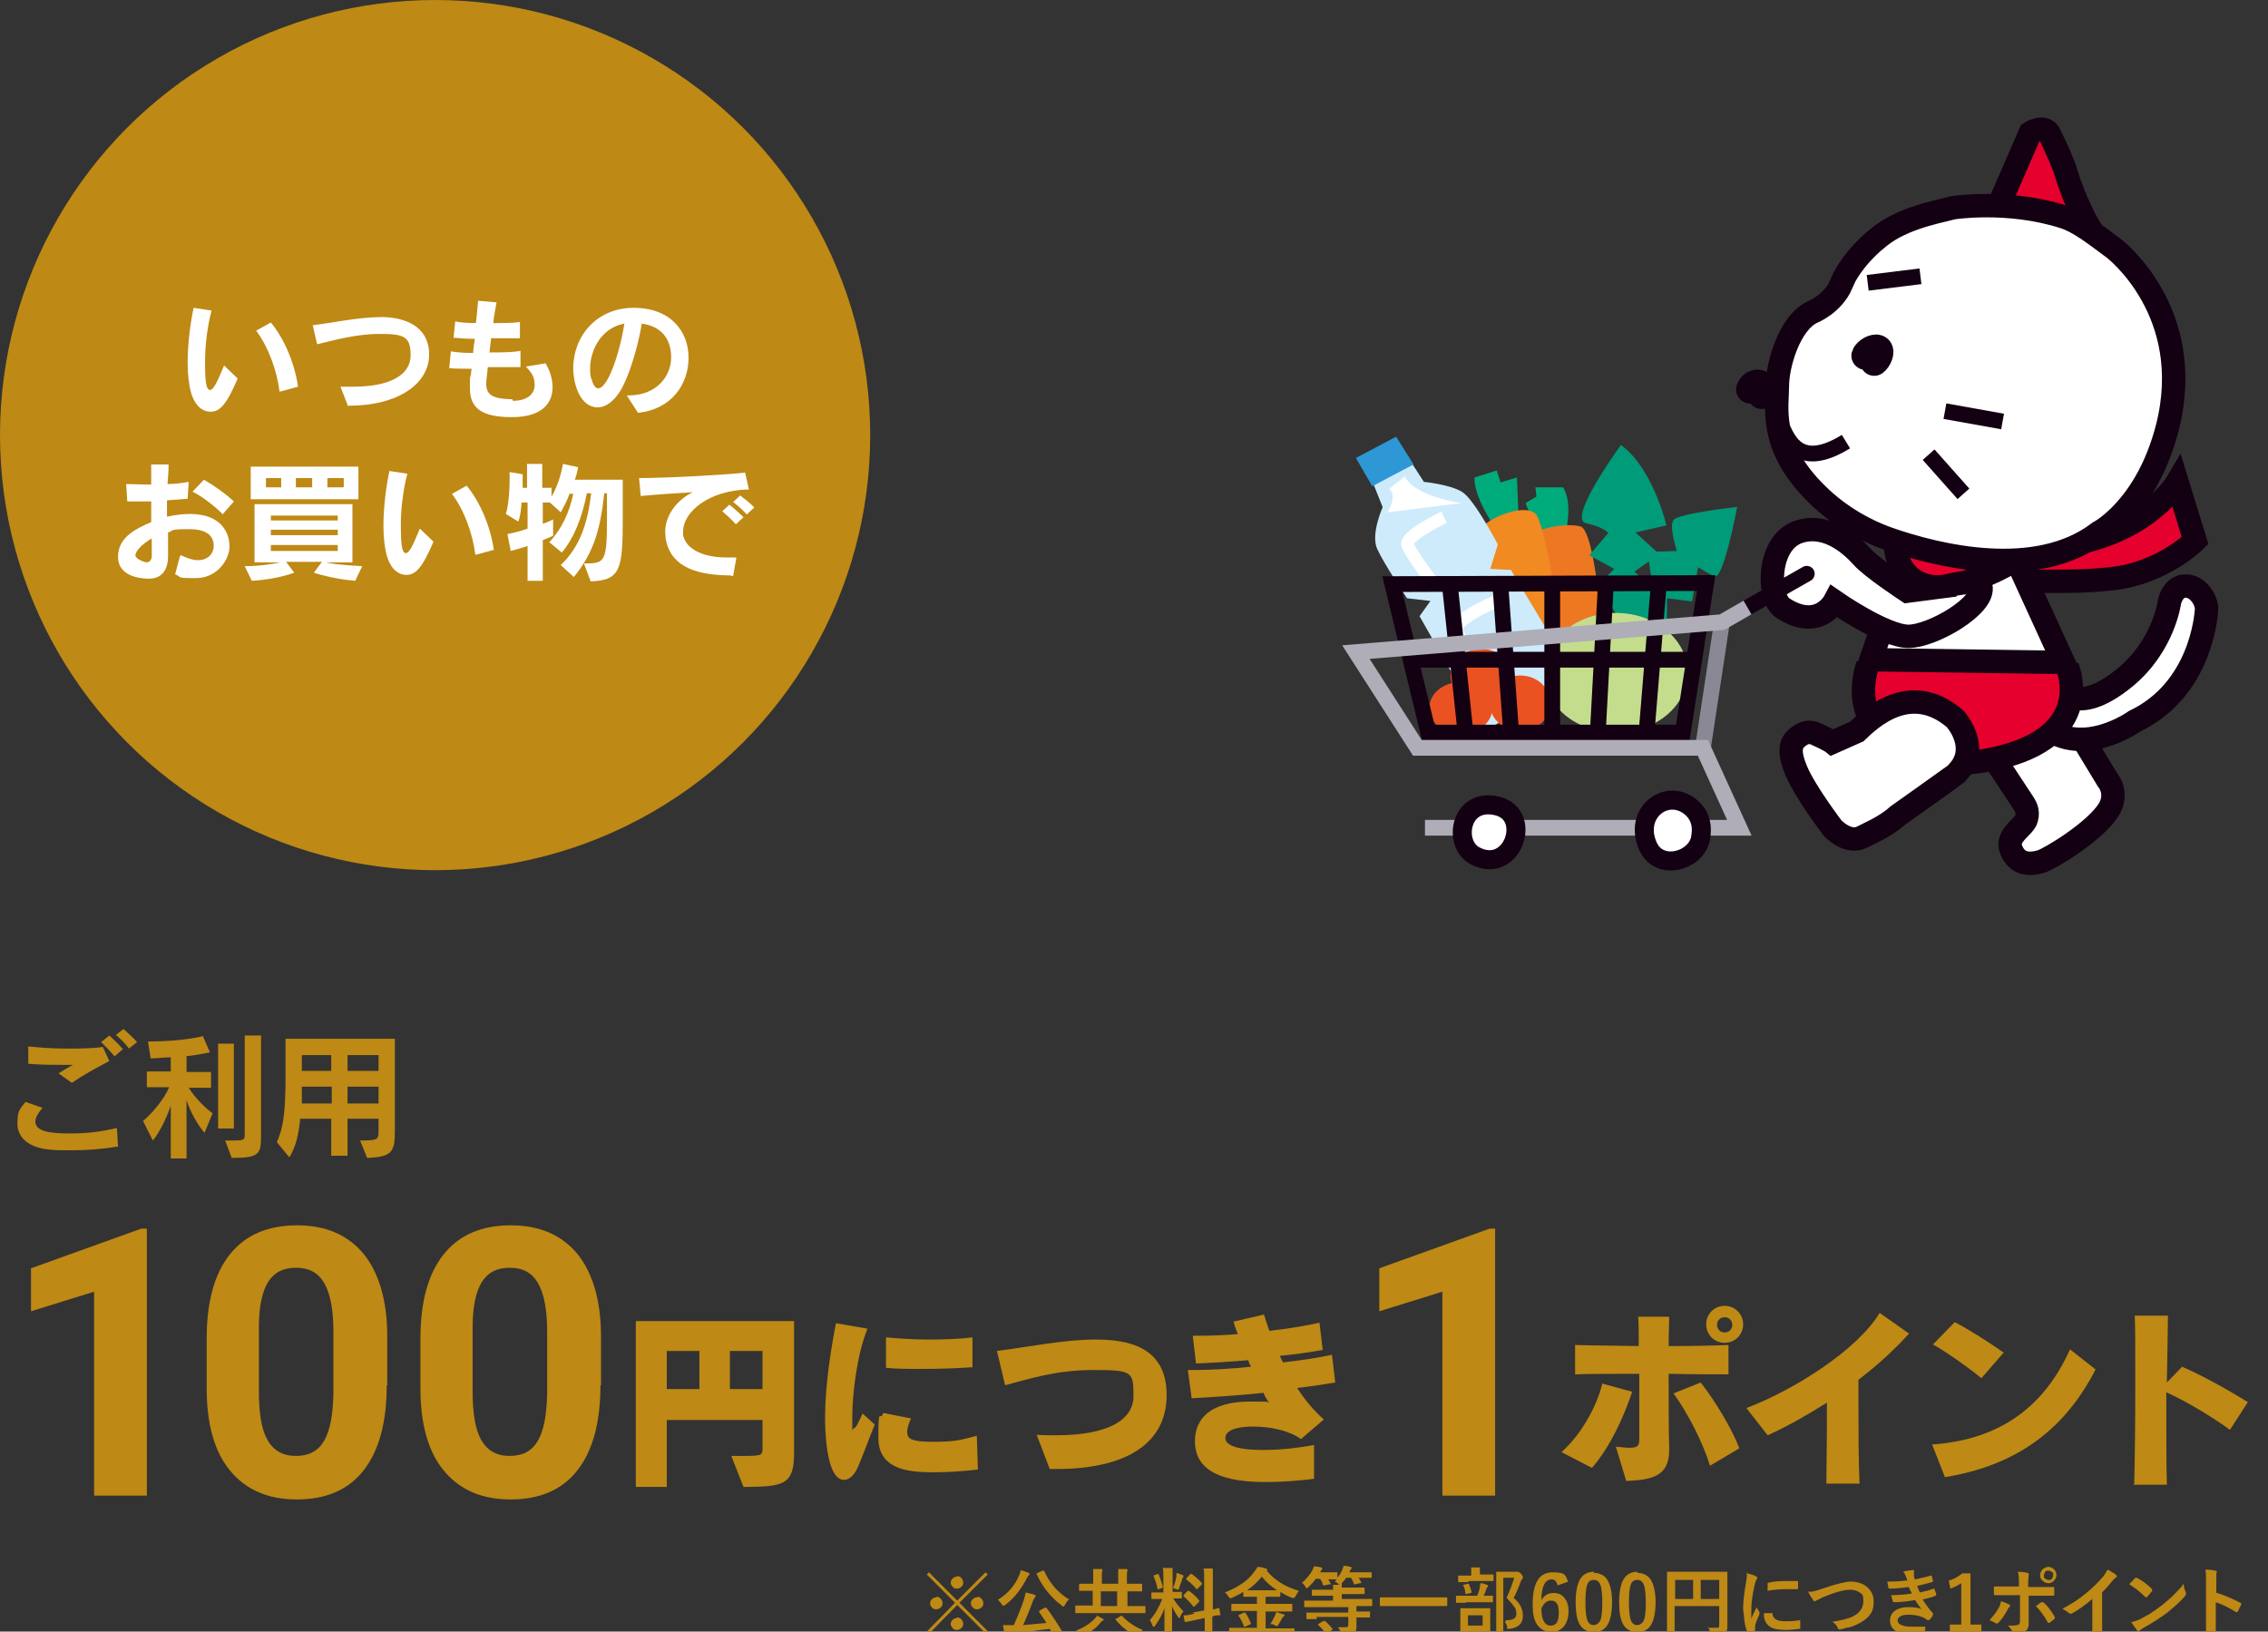 <?xml version="1.0" encoding="UTF-8"?>
<svg xmlns="http://www.w3.org/2000/svg" version="1.1" viewBox="0 0 417 300">
  <rect x="0" y="0" width="417" height="300" fill="#333333" stroke="none"/>
  <defs>
    <style>
      .cls-1, .cls-2, .cls-3, .cls-4, .cls-5, .cls-6, .cls-7, .cls-8, .cls-9, .cls-10, .cls-11 {
        fill: none;
      }

      .cls-1, .cls-2, .cls-3, .cls-4, .cls-6, .cls-7, .cls-10, .cls-11 {
        stroke: #130012;
      }

      .cls-1, .cls-4, .cls-11 {
        stroke-linecap: round;
      }

      .cls-1, .cls-11 {
        stroke-width: 5.2px;
      }

      .cls-12 {
        fill: #be8914;
      }

      .cls-13 {
        fill: #fff;
      }

      .cls-2 {
        stroke-width: .6px;
      }

      .cls-3, .cls-4, .cls-5, .cls-8 {
        stroke-width: 2.9px;
      }

      .cls-4, .cls-11 {
        stroke-linejoin: round;
      }

      .cls-5 {
        stroke: #8a8895;
      }

      .cls-6 {
        stroke-width: 3.5px;
      }

      .cls-7 {
        stroke-width: 4.3px;
      }

      .cls-8 {
        stroke: #afadb7;
      }

      .cls-14 {
        fill: #ceebfb;
      }

      .cls-15 {
        fill: #ee7821;
      }

      .cls-16 {
        fill: #009b79;
      }

      .cls-17 {
        fill: #2d98d5;
      }

      .cls-18 {
        fill: #00ab7b;
      }

      .cls-19 {
        fill: #221815;
      }

      .cls-20 {
        fill: #c3dd8d;
      }

      .cls-21 {
        fill: #ea5222;
      }

      .cls-9 {
        stroke: #fff;
        stroke-width: 2.3px;
      }

      .cls-10 {
        stroke-width: 1.2px;
      }

      .cls-22 {
        fill: #e6002d;
      }

      .cls-23 {
        fill: #f18a21;
      }
    </style>
  </defs>
  <!-- Generator: Adobe Illustrator 28.7.1, SVG Export Plug-In . SVG Version: 1.2.0 Build 142)  -->
  <g>
    <g id="_レイヤー_1" data-name="レイヤー_1">
      <circle class="cls-12" cx="80" cy="80" r="80"/>
      <g>
        <path class="cls-13" d="M43.7,69.6c-2.1,4.9-3.3,6.1-5,6.1s-3-1.4-3.6-3.6c-.4-1.5-.6-3.4-.6-5.4,0-3.5.5-7.3,1.1-10.1l3.3.5c-.8,3-1.2,6.5-1.2,9.4s.1,5.2.9,5.2,1.6-2.2,2.6-4.5l2.4,2.3ZM51.4,72c-.5-3.9-2-8.1-4.3-11.2l2.7-1.5c2.5,3,4.4,7.6,5,11.8l-3.3.9Z"/>
        <path class="cls-13" d="M64,74.7l-1.4-3.6c.8,0,1.5,0,2.3,0,7.1,0,10.6-2.3,10.6-5.8s-1.3-3.9-5.7-3.9-8.5,1.2-11.5,1.9l-.8-3.5c3.5-.4,8.4-1.5,12.6-1.5s8.8,1.6,8.8,6.9-5.6,9.4-14.8,9.4h0Z"/>
        <path class="cls-13" d="M94.3,73.7c2.7,0,4-1.3,4-2.9s-.6-2.3-1.6-3.4l3.6-.6c.8,1.3,1.3,2.9,1.3,4.4,0,2.9-1.9,5.5-7.5,5.5s-7.7-1.7-7.7-5.3,0-.6.3-3.6c-1.4,0-2.9,0-4.1-.1l.3-3.1c1.1.2,2.5.3,4.1.3,0-.8.2-1.7.3-2.6-1.4,0-2.7-.1-3.9-.2l.3-3c.9.2,2.3.3,3.8.3.2-1.5.3-3,.4-4.1l3.4.3c-.2,1.2-.5,2.5-.6,3.8,2,0,3.8,0,4.9-.2v3c-1.1,0-2.4,0-3.8,0h-1.5c-.1.9-.2,1.8-.3,2.6,2.2,0,4.3,0,5.7-.3v3c-1.7,0-3.8,0-6,0-.3,2.7-.3,2.7-.3,3.1,0,2.1,1.4,2.7,4.4,2.8h.4Z"/>
        <path class="cls-13" d="M115.3,72.7h.3c5.2,0,7.8-3.6,7.8-7s-1.8-5.7-5.4-6.2c-.7,4.4-2.4,9.8-3.9,12.3-1.3,2.1-2.8,3.1-4.2,3.1-3.2,0-4.5-4.2-4.5-7.2,0-5.9,4.3-11.1,11.1-11.1s10.1,4.3,10.1,9.2-3.2,9.5-9.3,10.1l-2-3.1ZM108.5,67.8c0,.7,0,1.4.3,2,.3,1.1.7,1.6,1.2,1.6,1.7,0,3.9-6.2,4.8-11.9-4.3.8-6.3,4.9-6.3,8.3Z"/>
        <path class="cls-13" d="M33.3,102.1c1.2.6,2.3.9,3.1.9,1.9,0,2.9-1.3,2.9-2.6s-.6-3.1-4.5-3.1-2.6.2-3.9.6c0,1.5,0,3,0,4.3h0c0,3-1.5,4.2-3.5,4.2s-5.7-.6-5.7-4,2.8-5,6.1-6.4c0-1.2,0-2.5,0-3.8-1.6,0-3.1,0-4.4,0l-.2-3.2c1.3,0,2.9.1,4.6.1,0-1.3,0-2.5,0-3.7h3.2c0,1.1-.1,2.3-.2,3.6,1.4,0,2.8-.2,3.9-.4l-.2,3.1c-1.1.1-2.4.2-3.8.3,0,.9,0,2,0,3,1.4-.3,2.9-.5,4.2-.5,6,0,7.3,3.7,7.3,6s-2.2,5.8-6.2,5.8-2.4-.2-3.8-.7l.9-3.4ZM27.9,99c-1.9,1.1-3,2.4-3,3.1s1.7,1.3,2.1,1.3.9-.4.9-1.1v-3.2ZM40.9,94.5c-1.5-1.5-3.7-3.2-5.5-4.1l2.1-2.2c1.9,1.1,4,2.6,5.5,4l-2.1,2.4Z"/>
        <path class="cls-13" d="M65.5,106.8c-4.3-.3-7.8-1.5-7.8-1.5l1.5-2h-6.6l1.5,2s-3,1.2-7.8,1.5l-1.3-2.7c2.8,0,5-.4,6.6-.7h-4.8v-10.7h18v10.7h-4.9c.9.2,2.6.5,6.7.7l-1.3,2.7ZM46.1,91.8v-6h19.8v6h-19.8ZM51.7,87.9h-2.8v1.7h2.8v-1.7ZM62.1,94.8h-12.3v.9h12.3v-.9ZM62.1,97.4h-12.3v1h12.3v-1ZM62.1,100.2h-12.3v1.1h12.3v-1.1ZM57.4,87.9h-3v1.7h3v-1.7ZM63.2,87.9h-3v1.7h3v-1.7Z"/>
        <path class="cls-13" d="M79.7,99.6c-2.1,4.9-3.3,6.1-5,6.1s-3-1.4-3.6-3.6c-.4-1.5-.6-3.4-.6-5.4,0-3.5.5-7.3,1.1-10.1l3.3.5c-.8,3-1.2,6.5-1.2,9.4s.1,5.2.9,5.2,1.6-2.2,2.6-4.5l2.4,2.3ZM87.4,102c-.5-3.9-2-8.1-4.3-11.2l2.7-1.5c2.5,3,4.4,7.6,5,11.8l-3.3.9Z"/>
        <path class="cls-13" d="M107.4,103.6c3.9,0,4.2-.2,4.2-8.7v-4.2h-.5c-.7,6.5-1.9,10.9-5.6,15.4l-2.4-2.2c3.8-3.6,5-8.3,5.6-13.2h-.8c-.9,4.5-2.3,8.1-4.6,10.9l-2.3-1.9c2.4-2.6,3.7-5.6,4.4-8.9h-.7c-.3,1-1,2.3-1.6,3.4l-2-1.8h-1.3v3.9c1-.3,1.9-.8,1.9-.8v3s-1,.5-1.9.8v7.5h-2.8v-6.4c-.9.3-1.9.6-3.1.9l-.6-3.1c1.5-.3,2.6-.6,3.7-1v-4.8h-1.1c-.1,1.2-.2,2.4-.6,3.5l-2.3-1.4c.6-1.9.7-4.9.7-6.5s0-1.2,0-1.2l2.4.4s0,1.3,0,2.5h.8v-4.4h2.8v4.4h1.7v1.6c1.6-2.6,2.1-6,2.1-6l2.8.6s-.2,1.2-.6,2.3h8.8v6.8c0,9.6-.3,11.7-5.9,11.9l-1.2-3.2Z"/>
        <path class="cls-13" d="M134.4,105.8c-7.4,0-11.2-2.2-12-6.7,0-.4-.1-.9-.1-1.3,0-3.3,2.5-6.1,5.1-7.3-3.1.2-6.6.4-9.6.7l-.3-3.3c5.2,0,16-.6,19.5-1l.7,3.1c-7.3.1-12.1,4.1-12.1,7.7s0,.5,0,.7c.5,2.6,3.8,4.1,7.9,4.1s1.3,0,1.9,0l-.6,3.4h-.4ZM135.3,96.4c-.7-.8-1.7-1.7-2.5-2.4l1.3-1.2c.9.7,1.8,1.5,2.6,2.3l-1.4,1.3ZM137.3,94.6c-.7-.8-1.6-1.6-2.5-2.3l1.3-1.2c.9.7,1.8,1.4,2.6,2.2l-1.4,1.3Z"/>
      </g>
      <g>
        <path class="cls-12" d="M21.8,210.8c-3.1.5-5.8.7-8.4.7s-2.7,0-4-.1c-4.2-.3-6.2-2.3-6.2-4.8s.5-2.7,1.5-4l3.1,1.1c-.8,1-1.3,1.8-1.3,2.5,0,2,3.2,2.2,6.4,2.2s5.6-.3,8.6-1l.2,3.5ZM10.7,197.4c1.4-.9,1.6-1,2.7-1.6-.5,0-1.1,0-1.7,0-1.8,0-4,0-6.5-.2v-3.2c1.9.2,4.4.4,6.9.4s4.8,0,6.8-.3l1.2,2.6c-2.3,1.2-4.7,2.5-6.9,4l-2.5-1.8ZM21.1,194.3c-.7-.9-1.6-1.8-2.5-2.7l1.5-1.2c.9.8,1.8,1.7,2.5,2.5l-1.5,1.3ZM23.8,192.9c-.7-.9-1.5-1.8-2.5-2.6l1.4-1.1c.9.8,1.8,1.6,2.5,2.4l-1.5,1.2Z"/>
        <path class="cls-12" d="M31.4,212.9v-9.6c-.7,2.1-2.1,5-3.3,6.4l-1.8-3.6c1.6-1.3,3.9-4,4.8-6.2h-4.1v-2.9h4.4v-2.6c-1.2,0-2.4.2-3.7.2l-.5-3.1c6.6,0,10.1-1,10.1-1l1.3,3s-1.7.4-4.3.7v2.9h4.5v2.9h-4.1c1.1,1.8,3.1,3.8,4.4,4.7l-1.5,3.6c-1.2-1.4-2.6-3.8-3.3-6v10.7h-2.9ZM40.1,207.5v-15.6h2.9v15.6h-2.9ZM41.4,209.7h1.3c2.2,0,2.3-.1,2.3-1.2v-18.1h3v18.2c0,3.6-.2,4.3-5.4,4.3l-1.2-3.2Z"/>
        <path class="cls-12" d="M66.2,209.7c3,0,3.4-.1,3.4-1.5v-2.5h-5.7v6.8h-3v-6.8h-5.7c-.3,2.9-.8,5.2-2,7.1l-2.3-2.8c1.2-2.6,1.6-5.7,1.6-11.9v-7.1h20.1v16.7c0,4.1-.4,5-5.1,5.2l-1.3-3.2ZM60.9,199.8h-5.4c0,1,0,2.2,0,3.1h5.5v-3.1ZM60.9,194h-5.4v2.9h5.4v-2.9ZM69.6,194h-5.7v2.9h5.7v-2.9ZM69.6,199.8h-5.7v3.1h5.7v-3.1Z"/>
      </g>
      <g>
        <path class="cls-12" d="M27,275h-9.7v-37.5l-11.6,3.6v-7.9l20.3-7.3h1v49.1Z"/>
        <path class="cls-12" d="M71.1,254.7c0,6.8-1.4,12-4.2,15.6s-6.9,5.4-12.3,5.4-9.4-1.8-12.3-5.3-4.3-8.6-4.3-15.2v-9c0-6.8,1.4-12,4.3-15.6,2.8-3.5,6.9-5.3,12.3-5.3s9.4,1.8,12.3,5.3c2.8,3.5,4.3,8.6,4.3,15.1v9ZM61.3,244.8c0-4.1-.6-7-1.7-8.9-1.1-1.9-2.8-2.8-5.2-2.8s-4,.9-5.1,2.6c-1.1,1.8-1.7,4.5-1.7,8.3v11.9c0,4,.5,7,1.6,8.9,1.1,1.9,2.8,2.9,5.2,2.9s4.1-.9,5.2-2.8c1.1-1.9,1.6-4.7,1.7-8.6v-11.7Z"/>
        <path class="cls-12" d="M110.4,254.7c0,6.8-1.4,12-4.2,15.6s-6.9,5.4-12.3,5.4-9.4-1.8-12.3-5.3-4.3-8.6-4.3-15.2v-9c0-6.8,1.4-12,4.3-15.6,2.8-3.5,6.9-5.3,12.3-5.3s9.4,1.8,12.3,5.3c2.8,3.5,4.3,8.6,4.3,15.1v9ZM100.6,244.8c0-4.1-.6-7-1.7-8.9-1.1-1.9-2.8-2.8-5.2-2.8s-4,.9-5.1,2.6c-1.1,1.8-1.7,4.5-1.7,8.3v11.9c0,4,.5,7,1.6,8.9,1.1,1.9,2.8,2.9,5.2,2.9s4.1-.9,5.2-2.8c1.1-1.9,1.6-4.7,1.7-8.6v-11.7Z"/>
        <path class="cls-12" d="M134.5,267.7h2.1c3.5,0,3.6-.1,3.6-1.5v-5.1h-17.6v12.3h-5.7v-30.5h29.1v24.2c0,5.8-1.7,6.3-9.3,6.3l-2.2-5.6ZM128.6,248.4h-6v7h6v-7ZM140.2,248.4h-6v7h6v-7Z"/>
        <path class="cls-12" d="M160.8,262c-1.3,3.2-2.2,5.8-3,7.6-.7,1.7-1.7,2.5-2.6,2.5-3.5,0-3.5-10.2-3.5-11.4,0-6.1,1.1-12.7,2-17.4l5.8,1c-2,4.9-2.8,12.3-2.8,16.2s0,2.1.3,2.1.7-.7,1.6-2.7l2.2,2ZM179.8,270.2c-2.5.3-5.4.5-7.8.5-3.9,0-10.5,0-10.5-6.3s.3-2.8.9-4.6l5.1,1c-.5,1.1-.7,1.9-.7,2.5,0,1.2.6,1.8,4.7,1.8s5-.3,8.1-1.1l.2,6.2ZM178.6,251.4c-2.7.2-5.9.3-9,.3s-4.6,0-6.7-.2v-5.6c2.3.2,5,.4,7.8.4s5.8-.1,8.1-.4v5.5Z"/>
        <path class="cls-12" d="M190.4,263.8c1.3.1,2.6.1,3.8.1,9.5,0,14.2-2.8,14.2-7.2s-.1-4.8-7.2-4.8-11.8,1.6-16.4,2.8l-1.5-6.3c5.6-.7,12.3-2.1,18.1-2.1s13.1,1.2,13.1,10.2-7.6,13.6-20.2,13.6-.9,0-1.3,0l-2.4-6.3Z"/>
        <path class="cls-12" d="M241.6,271.9c-3,.4-6.1.6-8.9.6-7.2,0-12.9-1.6-13-7.4h0c0-5.7,4.9-7.4,10.1-7.4s2.4.1,3.5.2c-.4-.6-.7-1.1-1-1.8-4.8.5-9.6.8-13.2,1l-.7-5.2h1.2c2.9,0,6.6-.2,10.4-.6-.2-.4-.4-.8-.5-1.2-3.9.3-5.1.4-9.6.6l-.6-5.1h1c2.3,0,4.8-.1,7.3-.3-.3-.7-.6-1.5-.8-2.3l5.6-1.3c.3.9.6,2,1,3,3.4-.4,6.6-.9,9.2-1.5l.6,5c-2.1.4-4.9.8-7.9,1.1.2.4.4.8.6,1.2,3.5-.4,6.8-.9,9-1.4l.6,5.1c-1.9.3-4.3.7-7,1,1.4,2.2,3.1,4.2,4.9,5.8l-4.2,3.6c-2.2-1.6-5.7-2.3-8.8-2.3s-5.1.7-5.1,2.1c0,1.6,3,2.2,6.8,2.2s6.6-.4,9.5-.9v5.8Z"/>
        <path class="cls-12" d="M274.9,275h-9.7v-37.5l-11.6,3.6v-7.9l20.3-7.3h1v49.1Z"/>
        <path class="cls-12" d="M287.1,267c3.6-3.2,6.5-8.4,7.5-12.6l5.5,1.5c-1.6,4.8-4.1,10.2-7.4,14l-5.6-2.9ZM306.9,266.6c0,4.9-3.2,5.5-7.9,5.7l-1.9-6.3c1.1.1,1.9.2,2.5.2,1.5,0,1.8-.4,1.8-1.5v-4.4c0-2.2,0-4.9,0-7.7-4.7,0-9.2,0-11.8.1v-5.4c2.6.1,7,.1,11.7.2,0-2.1,0-4-.1-5.4h5.7c0,1.3-.1,3.2-.1,5.4,4.6,0,8.8-.1,11-.2v5.4c-2.2,0-6.3,0-11-.1,0,5,0,10.5.1,13.7v.2ZM314.4,269.5c-1.3-4.3-4.1-9.7-6.7-13.3l5-2c2.6,3.3,5.8,8.6,7.1,12.1l-5.4,3.2ZM317.1,246.9c-1.9,0-3.4-1.5-3.4-3.4s1.5-3.4,3.4-3.4,3.4,1.5,3.4,3.4-1.5,3.4-3.4,3.4ZM317.1,242.2c-.8,0-1.4.6-1.4,1.4s.6,1.4,1.4,1.4,1.4-.6,1.4-1.4-.6-1.4-1.4-1.4Z"/>
        <path class="cls-12" d="M335.8,272.8c0-3.3.1-7.3.1-11.2v-3.7c-3.5,2.2-7.1,4.3-10.9,6l-3.9-5c8.9-3.4,20.4-10.7,24.5-17.5l5.4,3.8c-2.7,3-5.9,5.9-9.3,8.5,0,1.3,0,2.9,0,4.6,0,4.6,0,10.1.2,14.5h-6.2Z"/>
        <path class="cls-12" d="M355.2,265.6c13.1-.9,20.9-7.5,25.4-17.5l4.7,3.7c-5.5,10.7-14.1,17.6-27.7,19.8l-2.4-6.1ZM364.3,253.4c-2.3-1.9-6.4-4.8-8.9-6.2l4-4.1c2.7,1.4,6.3,3.7,9,5.6l-4,4.6Z"/>
        <path class="cls-12" d="M392.4,273.1c.1-3.8.2-11.6.2-18.5s0-10.5-.1-12.7h6.1c0,2.1-.1,6.9-.2,12.3l2.8-2.9c3.7,1.6,8.2,4.1,12.1,6.5l-3.3,5.1c-3-2.2-7.9-5.2-11.7-6.9,0,6.3,0,13.4.1,17h-6.2Z"/>
      </g>
      <g>
        <path class="cls-18" d="M287.8,98.2s1.5-5.5-.4-8.6h-5.1c0,0,.2,1.7.2,1.7l-2,1.2,2.5,6.5,4.8-.8Z"/>
        <path class="cls-15" d="M294.9,119.8s-1.4-22.1-4.3-23c-2.9-.8-10,.5-10.3,3.2-.3,2.7,6.2,20.8,8.9,24.9"/>
        <path class="cls-18" d="M274.7,96.7s-3.7-5.2-3.6-8.9l4.1-1.3.7,2.2,3-.9.3,7.1-4.6,1.7Z"/>
        <path class="cls-23" d="M279.6,119.1s-9.1-20.2-7-22.3c2.1-2.1,8.3-4.3,9.9-2.1s4.9,21.1,4.5,26.1"/>
        <path class="cls-14" d="M254.2,93.3s-2.2,4.9-1,7.6c1.2,2.7,5.5,9.1,5.5,9.1l4.3.5-2,2.8,12,21.1,16.7-9.8-11.9-19.8-3.8-.2,1.4-4.5s-4.3-8.2-6.5-9.6c-2.1-1.4-7.1-1.9-7.1-1.9l-2.2-3.4-7,4,1.6,4Z"/>
        <polygon class="cls-17" points="252.3 89.4 259.9 85.4 256.7 80.3 249.3 84.2 252.3 89.4"/>
        <path class="cls-9" d="M265.5,95.1s-7.3,3.5-6.7,5.1c.6,1.6,4.2,6.4,4.2,6.4"/>
        <path class="cls-9" d="M275.7,110.3s-8.3,3.4-7.9,5.5c.5,2,6.5,10.9,6.5,10.9"/>
        <path class="cls-13" d="M255.4,89.9s1.7.9-.3,4.3l13.6-1.7s-8.7-1.2-10.4-4.9l-2.9,2.3Z"/>
        <path class="cls-21" d="M274.4,130.2c0,2.6-2.6,4.8-5.8,4.8s-5.8-2.1-5.8-4.8,2.6-4.8,5.8-4.8,5.8,2.1,5.8,4.8"/>
        <path class="cls-21" d="M285.1,129.3c0,2.8-2.5,5.1-5.6,5.1s-5.6-2.3-5.6-5.1,2.5-5.1,5.6-5.1,5.6,2.3,5.6,5.1"/>
        <path class="cls-21" d="M277.9,124.2c0,2.7-2.5,4.9-5.6,4.9s-5.6-2.2-5.6-4.9,2.5-4.9,5.6-4.9,5.6,2.2,5.6,4.9"/>
        <path class="cls-16" d="M297.9,82s-9.8,13.4-6.3,14.2c3.5.8,4.1,1.8,4.1,1.8l-3.5,4.1,4.6,2.5-3.1,3.1,5.6,8.4,5.1-7.5-3.9-3.5,4.6-3.2-4.4-4,5.7-1.3s-2.5-10.6-8.4-14.8"/>
        <path class="cls-16" d="M319.4,93.2s-10.7,1.2-11.7,2.4c-.9,1.1.6,5.7.6,5.7l-5.4.2.9,6-3.5-.2-2.2,7.7,8.4-1.2v-3.8l4.6.6,1.1-6.3s2.7,1.6,3.1,1.7c1.7.2,4.1-12.8,4.1-12.8"/>
        <path class="cls-20" d="M310.3,123.7c0,6.1-5.9,11-13.2,11s-13.2-4.9-13.2-11,5.9-11,13.2-11,13.2,4.9,13.2,11"/>
        <path class="cls-22" d="M367,107.9s1.1-5.3,14.7-8c13.6-2.7,18.6-11.2,18.6-11.2l3.3,10.7s-6,6-15.3,7c-9.8,1.1-13.9-.3-21.4,1.4"/>
        <path class="cls-7" d="M367,107.9s1.1-5.3,14.7-8c13.6-2.7,18.6-11.2,18.6-11.2l3.3,10.7s-6,6-15.3,7c-9.8,1.1-13.9-.3-21.4,1.4Z"/>
        <polyline class="cls-13" points="351.3 100 344 121.3 379.4 121.8 370.2 101.7"/>
        <polyline class="cls-10" points="351.3 100 344 121.3 379.4 121.8 370.2 101.7"/>
        <path class="cls-1" d="M323.9,72.6c.5-.6.3-1.8-.4-2-.7-.2-1.5.3-1.7,1"/>
        <path class="cls-13" d="M364.9,136.7c.2.5,4.5,6.9,6.7,10.3.8,1.2,1.4,2,1,3.5-.3,1.5-3.7,3-2.9,5.5.9,2.6,2.9,3.2,5.6,2.4,1.6-.5,9.9-5.5,12.4-9.5,1.9-3.1-.2-5.5-.2-5.5l-8-13.2"/>
        <path class="cls-7" d="M364.9,136.7c.2.5,4.5,6.9,6.7,10.3.8,1.2,1.4,2,1,3.5-.3,1.5-3.7,3-2.9,5.5.9,2.6,2.9,3.2,5.6,2.4,1.6-.5,9.9-5.5,12.4-9.5,1.9-3.1-.2-5.5-.2-5.5l-8-13.2"/>
        <path class="cls-13" d="M379.5,127.2s2.9,4.2,11.3-2.7c7.1-5.9,8.1-13.9,8.1-13.9,0,0,.7-3.3,3.5-2.8,2.1.4,3.4,2.9,3.3,4.3-.1,1.3-1.1,14.7-13.2,20.5,0,0-9.5,6.8-16.6,1"/>
        <path class="cls-7" d="M379.5,127.2s2.9,4.2,11.3-2.7c7.1-5.9,8.1-13.9,8.1-13.9,0,0,.7-3.3,3.5-2.8,2.1.4,3.4,2.9,3.3,4.3-.1,1.3-1.1,14.7-13.2,20.5,0,0-9.5,6.8-16.6,1"/>
        <path class="cls-22" d="M380.1,122.6c2.2,6,1.2,17.8-25.6,18.1,0,0-15.5-4.6-11.1-18.5"/>
        <path class="cls-7" d="M380.1,122.6c2.2,6,1.2,17.8-25.6,18.1,0,0-15.5-4.6-11.1-18.5"/>
        <path class="cls-22" d="M367.3,38.2l6-13.8s2.7-1.7,3.6.4c.3.7,1.5,3,2.7,6.1,0,0,3.8,13.8,10.4,17.2"/>
        <path class="cls-7" d="M367.3,38.2l6-13.8s2.7-1.7,3.6.4c.3.7,1.5,3,2.7,6.1,0,0,3.8,13.8,10.4,17.2"/>
        <path class="cls-22" d="M349.2,112.2l-.2-.3-2.8,2,2.9,4,5-6.3-2.7-2.2s-1.1,1.4-2.2,2.7"/>
        <path class="cls-2" d="M349.2,112.2l-.2-.3-2.8,2,2.9,4,5-6.3-2.7-2.2s-1.1,1.4-2.2,2.7Z"/>
        <polyline class="cls-7" points="351.3 100 344 121.3 379.4 121.8 370.2 101.7"/>
        <path class="cls-22" d="M375.7,98.7s-5,6-15.9,8.8c-6.9,1.8-11.6-2.1-11.3-8.4"/>
        <path class="cls-7" d="M375.7,98.7s-5,6-15.9,8.8c-6.9,1.8-11.6-2.1-11.3-8.4"/>
        <path class="cls-13" d="M338.5,52.2c2.2-4.9,6.5-8.2,6.5-8.2,4.1-3.6,10-4.8,14.1-5.8,0,0,10.1-1.6,20.4,1.7,2.8.9,5.7,3.2,9.2,5.8,0,0,15.2,11.6,9.8,32.9-3.8,14.8-12.6,19.3-12.6,19.3-11.5,8.8-29.7,4.3-38.6,1.2-5.1-1.8-10-4.8-14-9-8.1-8.4-6.5-15.4-6.5-19.2,0-3.8,2.2-11.5,6.4-13.5,0,0,3.7-1.4,5.4-5.2"/>
        <path class="cls-7" d="M338.5,52.2c2.2-4.9,6.5-8.2,6.5-8.2,4.1-3.6,10-4.8,14.1-5.8,0,0,10.1-1.6,20.4,1.7,2.8.9,5.7,3.2,9.2,5.8,0,0,15.2,11.6,9.8,32.9-3.8,14.8-12.6,19.3-12.6,19.3-11.5,8.8-29.7,4.3-38.6,1.2-5.1-1.8-10-4.8-14-9-8.1-8.4-6.5-15.4-6.5-19.2,0-3.8,2.2-11.5,6.4-13.5,0,0,3.7-1.4,5.4-5.2Z"/>
        <path class="cls-3" d="M327.7,78.7c1.1,2.1,3.1,7.8,11.7,2.5"/>
        <path class="cls-19" d="M344.6,66.5c.6-.4,1.3-1.9.7-2.3-.6-.4-2.1.5-2.3,1.2"/>
        <path class="cls-11" d="M344.6,66.5c.6-.4,1.3-1.9.7-2.3-.6-.4-2.1.5-2.3,1.2"/>
        <line class="cls-3" x1="343.4" y1="52" x2="353.1" y2="50.8"/>
        <line class="cls-3" x1="357.6" y1="75.6" x2="368.2" y2="77.5"/>
        <line class="cls-3" x1="354.6" y1="83.6" x2="361" y2="90.8"/>
        <path class="cls-13" d="M359.7,142.2c4.7-4.6-.2-10-.2-10-8.3-7.2-15.7,0-18.1,2.3l-4.5,2s-.5-.4-2.7-1.4c-1-.5-2.1-.8-3.6.4-1.6,1.2-1.7,3-.3,6.3,1.6,3.8,6.6,10.4,6.6,10.4,0,0,2.8,3.1,5.5,1.7,1.3-.7,4.3-1.9,6.6-4,0,0,10.6-7.5,10.9-7.8"/>
        <path class="cls-7" d="M359.7,142.2c4.7-4.6-.2-10-.2-10-8.3-7.2-15.7,0-18.1,2.3l-4.5,2s-.5-.4-2.7-1.4c-1-.5-2.1-.8-3.6.4-1.6,1.2-1.7,3-.3,6.3,1.6,3.8,6.6,10.4,6.6,10.4,0,0,2.8,3.1,5.5,1.7,1.3-.7,4.3-1.9,6.6-4,0,0,10.6-7.5,10.9-7.8Z"/>
        <path class="cls-13" d="M357.6,107.8s6.2-1.6,6.6,0c.9,3.5-8.9,9.2-13.3,9.2s-13.6-6.4-13.6-6.4c0,0-2.9,5.5-9.5,1.2-3-2-2.9-12.4,3.2-14.1,5.1-1.5,9.5,2.6,11.3,4.6,1.7,2,8.4,6.4,8.4,6.4l6.9-.9Z"/>
        <path class="cls-7" d="M357.6,107.8s6.2-1.6,6.6,0c.9,3.5-8.9,9.2-13.3,9.2s-13.6-6.4-13.6-6.4c0,0-2.9,5.5-9.5,1.2-3-2-2.9-12.4,3.2-14.1,5.1-1.5,9.5,2.6,11.3,4.6,1.7,2,8.4,6.4,8.4,6.4l6.9-.9Z"/>
        <line class="cls-5" x1="313.1" y1="137.5" x2="316.6" y2="114.4"/>
        <polygon class="cls-3" points="256 107.4 262.6 134.7 309.4 134.7 313.7 107.2 256 107.4"/>
        <line class="cls-3" x1="266.6" y1="107.8" x2="269.5" y2="135.2"/>
        <line class="cls-3" x1="275.9" y1="108.1" x2="277.9" y2="135.5"/>
        <line class="cls-3" x1="285.4" y1="107.5" x2="285.4" y2="134.6"/>
        <line class="cls-3" x1="295.2" y1="108.4" x2="293.8" y2="134.3"/>
        <line class="cls-3" x1="305" y1="107.2" x2="302.7" y2="135.2"/>
        <line class="cls-3" x1="259.1" y1="121.3" x2="310.5" y2="121.3"/>
        <line class="cls-4" x1="332.2" y1="105.5" x2="321.3" y2="111.7"/>
        <polyline class="cls-8" points="321.3 111.7 316.6 114.4 249.3 119.9 260.6 137.5 313.1 137.5 319.8 152.2 262 152.2"/>
        <path class="cls-13" d="M275.3,148.2c-6.9-1.7-8.3,7.1-4,9.2,6.8,3.5,10.6-7.6,4-9.2"/>
        <path class="cls-6" d="M275.3,148.2c-6.9-1.7-8.3,7.1-4,9.2,6.8,3.5,10.6-7.6,4-9.2Z"/>
        <path class="cls-13" d="M312.7,153.9c.3-1.8.1-3.7-1.6-5.3-4.4-4-10.9.7-8.1,7,2.1,4.7,9,2.7,9.7-1.6"/>
        <path class="cls-6" d="M312.7,153.9c.3-1.8.1-3.7-1.6-5.3-4.4-4-10.9.7-8.1,7,2.1,4.7,9,2.7,9.7-1.6Z"/>
      </g>
      <g>
        <path class="cls-12" d="M176.4,294.7l5.3,5.3-.4.4-5.3-5.3-5.2,5.3-.4-.4,5.2-5.3-5.2-5.2.4-.4,5.2,5.2,5.2-5.2.4.4-5.2,5.2ZM172.2,293.6c.3,0,.6.1.8.4.2.2.3.5.3.8s-.1.6-.4.8c-.2.2-.5.3-.8.3s-.6-.1-.8-.4c-.2-.2-.3-.5-.3-.7s.1-.6.4-.8c.2-.2.5-.3.7-.3ZM176,289.8c.3,0,.6.1.8.4.2.2.3.5.3.8s-.1.6-.4.8c-.2.2-.5.3-.8.3s-.6-.1-.8-.4c-.2-.2-.3-.5-.3-.7s.1-.6.4-.8c.2-.2.5-.3.7-.3ZM176,297.4c.3,0,.6.1.8.4.2.2.3.5.3.8s-.1.6-.4.8c-.2.2-.5.3-.8.3s-.6-.1-.8-.4c-.2-.2-.3-.5-.3-.7s.1-.6.4-.8c.2-.2.5-.3.7-.3ZM179.7,293.6c.3,0,.6.1.8.4.2.2.3.5.3.8s-.1.6-.4.8c-.2.2-.5.3-.8.3s-.6-.1-.8-.4c-.2-.2-.3-.5-.3-.7s.1-.6.4-.8c.2-.2.5-.3.7-.3Z"/>
        <path class="cls-12" d="M183.4,294.2c1.8-1.1,3.2-2.6,4-4.6.1-.2.2-.5.3-.9.6.2,1,.3,1.4.5.1,0,.2.1.2.2s0,.1-.1.2-.2.2-.3.4c-1.1,2.1-2.4,3.9-4.1,5.1-.2.1-.3.2-.3.2s-.1-.1-.3-.3c-.3-.4-.5-.7-.8-.9ZM192.3,295.5c1,1.3,2,2.8,3,4.5,0,0,0,0,0,.1,0,0,0,0-.2.2l-1.1.6c0,0-.1,0-.2,0s0,0-.1-.1c-.1-.3-.4-.7-.7-1.3-2.2.3-4.7.6-7.4.8-.2,0-.4,0-.5.2,0,0-.2,0-.2,0s-.2,0-.2-.2c-.1-.4-.2-.9-.3-1.5.2,0,.3,0,.4,0,.3,0,.7,0,1.2,0h.4c.8-1.8,1.4-3.3,1.8-4.5.2-.6.3-1.1.4-1.5.8.2,1.3.3,1.5.4.2,0,.3.1.3.2s0,.2-.1.3c-.1.1-.2.3-.4.7-.6,1.7-1.2,3.1-1.8,4.4,1.5-.1,2.9-.3,4.3-.4-.5-.8-1-1.5-1.4-2.1,0,0,0,0,0,0,0,0,0,0,.2-.2l.9-.5c0,0,.1,0,.2,0s0,0,.1,0ZM196.6,294c-.2.2-.5.5-.8,1.1-.1.2-.2.3-.3.3s-.1,0-.3-.2c-2-1.5-3.6-3.5-4.6-5.8,0,0,0,0,0-.1,0,0,0,0,.2-.1l.9-.4c0,0,.1,0,.2,0s0,0,.1.1c.5,1.1,1.2,2.2,2.1,3.2.8.8,1.6,1.5,2.5,2Z"/>
        <path class="cls-12" d="M199.6,296.6h-1.8c0,0-.1,0-.1-.1v-1.1c0,0,0-.2.1-.2h1.8s1.3,0,1.3,0v-2.7h-2.4c0,0-.1,0-.1,0,0,0,0,0,0-.1v-1.1c0,0,0-.1.2-.1h1.9s.5,0,.5,0v-.7c0-.8,0-1.5,0-2,.7,0,1.2,0,1.5,0,.1,0,.2,0,.2.2s0,.2-.1.4c0,.1,0,.6,0,1.4v.7h3v-.7c0-.8,0-1.5,0-2,.7,0,1.2,0,1.5,0,.1,0,.2,0,.2.2s0,.2-.1.4c0,.1,0,.6,0,1.4v.7h2.6c.1,0,.2,0,.2.1v1.1c0,0,0,.1,0,.2,0,0,0,0-.1,0h-1.9s-.7,0-.7,0v2.7h3.2c0,0,.1,0,.1,0,0,0,0,0,0,.1v1.1c0,0,0,.1,0,.1s0,0-.1,0h-1.7s-8.7,0-8.7,0ZM201.5,297c.5.2.9.4,1.2.6.1,0,.2.1.2.2s0,.2-.2.2c-.1,0-.2.2-.4.4-.7.9-1.8,1.7-3.1,2.4-.2,0-.3.1-.3.1,0,0-.2-.1-.3-.3-.2-.3-.5-.6-.7-.8,1.3-.5,2.4-1.2,3.2-2,.3-.3.5-.5.6-.8ZM202.4,295.3h3v-2.7h-3v2.7ZM210.1,299.7c-.3.3-.5.5-.7.9-.1.2-.2.3-.3.3s-.1,0-.3-.1c-1.5-.8-2.7-1.8-3.7-3,0,0,0,0,0-.1s0,0,.2-.1l.8-.5c0,0,.1,0,.1,0s0,0,.1,0c1,1.1,2.3,2,3.8,2.6Z"/>
        <path class="cls-12" d="M214,288.3c.5,0,1,0,1.4,0,.2,0,.2,0,.2.1s0,.2,0,.3c0,.1,0,.6,0,1.4v2.6h1.6c0,0,.1,0,.1,0s0,0,0,.1v1c0,0,0,.1-.2.1h-1.4c.5.8,1.2,1.7,1.9,2.4-.2.2-.4.5-.6.9,0,.2-.1.3-.2.3s-.1,0-.2-.2c-.5-.7-.9-1.4-1.1-2v5.5c0,0,0,.1,0,.1,0,0,0,0-.1,0h-1.2c0,0-.1,0-.1,0s0,0,0-.1,0-.3,0-.8c0-1.6,0-3,0-4.3-.4,1.2-1,2.2-1.7,3.2-.1.2-.2.2-.3.2s-.1,0-.2-.2c-.2-.5-.3-.8-.5-1,1-1.1,1.7-2.4,2.3-3.9h-1.8c-.1,0-.2,0-.2-.1v-1c0,0,0-.1,0-.1,0,0,0,0,.1,0h1.5s.6,0,.6,0v-2.6c0-.8,0-1.4-.1-2ZM213,289.4c.3.8.6,1.5.8,2.4,0,0,0,0,0,0,0,0,0,.1-.2.2l-.6.2c0,0-.1,0-.2,0,0,0,0,0,0-.1-.1-.8-.4-1.6-.7-2.3,0,0,0,0,0-.1,0,0,0,0,.2-.1l.6-.2c0,0,.1,0,.1,0s0,0,.1.1ZM215.7,291.9c.3-.7.5-1.4.6-2.1,0-.2,0-.4,0-.6.6.2.9.3,1.1.4.1,0,.2.1.2.2s0,.1,0,.1c0,0-.1.2-.2.3-.1.5-.4,1.1-.6,1.8,0,.2-.2.3-.2.3s-.1,0-.3-.1c-.2,0-.4-.2-.6-.2ZM219.3,296.5l2.1-.4v-5.6c0-.9,0-1.6-.1-2.1.5,0,1,0,1.5,0,.1,0,.2,0,.2.2s0,.1,0,.3c0,.1,0,.6,0,1.6v5.4c.3,0,.7-.1.9-.2,0,0,.1,0,.2,0,0,0,0,0,.1,0,0,0,0,0,0,0,0,0,0,0,0,.2l.2,1.1s0,0,0,0c0,0,0,0-.1,0,0,0-.2,0-.4,0-.3,0-.7.1-1,.2v3.7c0,0,0,.1,0,.1,0,0,0,0-.1,0h-1.2c0,0-.1,0-.1,0,0,0,0,0,0-.1v-2.4s0-1,0-1l-1.9.4c-.5.1-1,.2-1.4.3,0,0-.2,0-.3,0,0,0,0,0-.1,0,0,0,0,0,0,0,0,0,0,0,0-.1l-.2-1.1s0,0,0,0c0,0,0,0,.1,0,0,0,.1,0,.3,0,.5,0,1-.2,1.6-.3ZM218.6,292.5c.7.5,1.4,1.1,1.9,1.8,0,0,0,.1,0,.1s0,0-.1.2l-.7.7c0,0-.1.1-.2.1s0,0-.1,0c-.6-.8-1.2-1.4-1.8-1.9,0,0,0-.1,0-.1,0,0,0,0,.1-.2l.6-.6c0,0,.1-.1.1-.1s0,0,.1,0ZM219,289.3c.8.6,1.5,1.2,2,1.8,0,0,0,0,0,.1s0,0-.1.2l-.7.7c0,0-.1.1-.2.1s0,0,0,0c-.6-.7-1.2-1.3-1.9-1.8,0,0,0,0,0-.1s0,0,.1-.2l.6-.6c0,0,.1-.1.2-.1s0,0,.1,0Z"/>
        <path class="cls-12" d="M227.9,300.6h-1.8c0,0-.1,0-.1,0,0,0,0,0,0-.1v-1.1c0,0,0-.1,0-.1,0,0,0,0,.1,0h1.8s3.2,0,3.2,0v-3.1h-4.6c0,0-.1,0-.1,0,0,0,0,0,0-.1v-1.1c0,0,0-.1,0-.1,0,0,0,0,.1,0h1.9s2.7,0,2.7,0v-1.3h-2.3c0,0-.2,0-.2-.1v-.8c-.6.4-1.3.7-2.1,1.1-.2,0-.3.1-.3.1s-.2-.1-.3-.3c-.2-.3-.4-.6-.7-.8,2.5-1,4.3-2.2,5.4-3.8.3-.4.5-.7.6-.9.7,0,1.2.2,1.5.3.2,0,.3.1.3.2s0,.1-.1.2c0,0,0,0,0,0,1.5,1.8,3.5,3,5.9,3.7-.2.3-.4.6-.6,1-.1.2-.2.3-.3.3s-.2,0-.3,0c-.8-.3-1.6-.7-2.2-1.1v.8c0,0,0,.1-.2.1h-1.7s-.8,0-.8,0v1.3h4.8c0,0,.1,0,.1,0s0,0,0,.1v1.1c0,.1,0,.2,0,.2h-.1s-1.9,0-1.9,0h-2.9v3.1h5.2c0,0,.1,0,.1,0s0,0,0,.1v1.1c0,0,0,.1-.2.1h-1.8s-8.1,0-8.1,0ZM229,296.6c.4.5.7,1.2,1,1.9,0,0,0,0,0,.1,0,0,0,0-.2.1l-.9.4c0,0-.2,0-.2,0s0,0,0-.1c-.3-.8-.6-1.4-1-1.9,0,0,0,0,0-.1s0,0,.2-.1l.8-.4c0,0,.1,0,.2,0,0,0,0,0,.2.1ZM229.2,292.4c.2,0,.6,0,1.4,0h2.8c.7,0,1.2,0,1.4,0-1.1-.7-2-1.5-2.8-2.5-.8,1-1.7,1.8-2.7,2.5ZM233.5,298.7c.3-.4.6-1,.9-1.6.1-.3.2-.6.3-.7.4.1.8.3,1.2.4.2,0,.3.2.3.2s0,.1-.2.2c0,0-.2.2-.3.4-.3.5-.5.9-.7,1.2,0,.1-.2.2-.2.2s-.2,0-.3-.1c-.3-.2-.6-.3-.8-.3Z"/>
        <path class="cls-12" d="M242.1,297.7h-1.8c0,0-.1,0-.1,0,0,0,0,0,0-.1v-.9c0,0,0-.1,0-.2,0,0,0,0,.1,0h1.8s5.8,0,5.8,0v-1h-7.9c0,0-.1,0-.2,0,0,0,0,0,0-.1v-1c0,0,0-.1,0-.1,0,0,0,0,.1,0h1.8s3.4,0,3.4,0v-.9h-3.8c0,0-.1,0-.1,0s0,0,0-.1v-.9c0,0,0-.1,0-.1,0,0,0,0,.1,0h1.9s1.9,0,1.9,0c0-.3,0-.6,0-.9.4,0,.8,0,1.1,0h0c-.2-.3-.5-.5-.8-.6.1-.1.3-.3.4-.4h-1.6c.1.1.3.4.5.9,0,0,0,0,0,0,0,0,0,0-.2,0l-1,.2c0,0-.1,0-.2,0,0,0-.1,0-.1-.1,0-.3-.2-.7-.5-1.1h-.8c-.3.5-.8,1-1.3,1.5-.1.1-.2.2-.3.2s-.2,0-.3-.3c-.2-.3-.4-.5-.6-.7.8-.7,1.5-1.5,1.9-2.3.1-.2.2-.5.3-.7.5,0,.9.1,1.3.2.1,0,.2,0,.2.2s0,.2-.1.2c0,0-.1.2-.2.3,0,0,0,.1,0,.2h3c0,0,.1,0,.1,0,0,0,0,0,0,.1v.9c.4-.5.7-1,.9-1.5.1-.2.2-.5.2-.7.5,0,1,.1,1.3.2s.2,0,.2.2,0,.1-.1.2c0,0-.1.2-.2.3,0,0,0,.1-.1.3h4c0,0,.1,0,.1,0,0,0,0,0,0,.1v.8c0,0,0,.1,0,.1,0,0,0,0-.1,0h-1.9s-.4,0-.4,0c.2.3.4.6.5.9,0,0,0,0,0,0,0,0,0,0-.2.1l-1,.2c0,0-.1,0-.1,0,0,0-.1,0-.1-.1-.1-.4-.3-.8-.5-1.1h-.9c-.2.4-.5.6-.7.9,0,0-.1.2-.2.2,0,0,.1,0,.1.1s0,.1,0,.2c0,.1,0,.3,0,.4h4.1c0,0,.1,0,.1.1v.9c0,0,0,.2-.1.2h-1.9s-2.2,0-2.2,0v.9h5.5c0,0,.1,0,.1.1v1c0,.1,0,.2-.1.2h-1.8s-1,0-1,0v1h2.4c0,0,.1,0,.1,0,0,0,0,0,0,.1v.9c0,0,0,.1,0,.1,0,0,0,0-.1,0h-1.8s-.6,0-.6,0v1.7c0,.6-.1,1-.5,1.2-.3.2-1,.3-1.9.3s-.4,0-.4,0c0,0,0-.2-.1-.4,0-.3-.2-.6-.5-1,.4,0,.7,0,1,0s.2,0,.3,0c.2,0,.4,0,.5-.1,0,0,.1-.2.1-.4v-1.4h-5.8ZM243.4,297.9c.6.4,1.1,1,1.6,1.6,0,0,0,0,0,.1s0,0-.1.1l-.9.6c-.1,0-.2.1-.2.1s0,0,0,0c-.5-.7-1-1.2-1.5-1.7,0,0,0,0,0,0,0,0,0,0,.1-.1l.8-.5c0,0,.1,0,.2,0s0,0,.1,0Z"/>
        <path class="cls-12" d="M255.7,295.3h-1.8c-.1,0-.2,0-.2-.1v-1.4c0,0,0-.1.2-.1h1.8s8.4,0,8.4,0h1.8c.1,0,.2,0,.2.1v1.4c0,0,0,.1-.2.1h-1.8s-8.4,0-8.4,0Z"/>
        <path class="cls-12" d="M269.6,294.7h-1.8c0,0-.1,0-.1-.1v-1c0-.1,0-.2.1-.2h1.8s2,0,2,0c.2-.5.4-1,.5-1.6,0-.2,0-.4.1-.7.5,0,.9.2,1.2.3.1,0,.2.1.2.2s0,.1-.1.2-.1.2-.2.3c-.1.4-.3.9-.5,1.3h1.6c0,0,.1,0,.1,0s0,0,0,.1v1c0,0,0,.1,0,.1,0,0,0,0-.1,0h-1.8s-3.1,0-3.1,0ZM269.9,290.9h-1.7c0,0-.1,0-.1,0s0,0,0-.1v-1c0,0,0-.1,0-.1,0,0,0,0,.1,0h1.7s.6,0,.6,0v-.3c0-.5,0-.9,0-1.2.3,0,.8,0,1.4,0,.2,0,.2,0,.2.1s0,.1,0,.3c0,0,0,.3,0,.7v.2h2.4c0,0,.1,0,.1,0s0,0,0,.1v1c0,0,0,.1,0,.1,0,0,0,0-.1,0h-1.7s-2.7,0-2.7,0ZM269.8,300.9h-1.1c-.1,0-.2,0-.2-.1v-2.4s0-1,0-1v-1.6c0,0,0-.1,0-.1,0,0,0,0,.1,0h1.6s2,0,2,0h1.6c0,0,.1,0,.2,0,0,0,0,0,0,.1v1.4s0,1.2,0,1.2v2.4c0,0,0,.1,0,.2,0,0,0,0-.1,0h-1.1c0,0-.1,0-.1,0,0,0,0,0,0-.1v-.6h-2.7v.7c0,0,0,.1-.2.1ZM268.9,291.6s0,0,0-.1c0,0,0,0,.2-.1l.8-.2c0,0,.1,0,.1,0,0,0,.1,0,.1.1.2.5.4,1.1.5,1.5,0,0,0,0,0,0,0,0,0,0-.2.1l-.8.2c0,0-.1,0-.1,0,0,0,0,0-.1-.2,0-.6-.2-1.1-.4-1.5ZM269.9,297v1.9h2.7v-1.9h-2.7ZM276.9,297.9h.1c1.2,0,1.8-.4,1.8-1.1s-.1-1-.4-1.4c-.3-.4-.7-.9-1.4-1.6.5-1.1,1-2.3,1.4-3.7h-2v10.8c0,0,0,.1,0,.1,0,0,0,0-.1,0h-1.1c0,0-.1,0-.1,0,0,0,0,0,0-.1v-2.9s0-6,0-6v-2.9c0,0,0-.1,0-.1,0,0,0,0,.1,0h1.2s2.2,0,2.2,0c.2,0,.3,0,.3,0,0,0,.2,0,.2,0,.1,0,.3.1.6.4.2.3.3.4.3.6s0,.2-.1.3c0,0-.2.2-.3.5-.4,1.1-.8,2.1-1.3,3,.7.6,1.2,1.2,1.4,1.8.2.4.3.9.3,1.5,0,1.4-.8,2.2-2.5,2.4-.1,0-.2,0-.2,0,0,0-.2,0-.2,0,0,0,0-.2,0-.3,0-.4-.2-.7-.4-.9Z"/>
        <path class="cls-12" d="M288.1,290.9l-1.7.6c-.2-.7-.5-1.1-1.1-1.1-1.2,0-1.9,1.3-1.9,3.8.5-.8,1.2-1.3,2.2-1.3s1.6.3,2.1,1c.5.6.7,1.4.7,2.4s-.3,2.2-1,2.9c-.6.6-1.3.9-2.2.9s-2-.5-2.6-1.4c-.6-.9-.8-2.1-.8-3.7,0-4,1.2-5.9,3.7-5.9s2.3.6,2.8,1.7ZM283.4,295.7c0,2.1.6,3.2,1.7,3.2s1.5-.8,1.5-2.4-.5-2.2-1.4-2.2-1.3.5-1.8,1.4Z"/>
        <path class="cls-12" d="M293,289.2c1.2,0,2.1.5,2.6,1.4.5.9.8,2.2.8,4s-.3,3.5-1,4.4c-.6.8-1.4,1.1-2.4,1.1s-2.1-.5-2.6-1.5c-.5-.9-.7-2.3-.7-4.1s.3-3.5,1-4.4c.5-.7,1.3-1.1,2.4-1.1ZM293,290.5c-.6,0-1,.3-1.2,1-.2.6-.3,1.7-.3,3.1s.1,2.8.4,3.4c.2.5.6.8,1.1.8s1-.3,1.3-1c.2-.6.3-1.7.3-3.1s-.1-2.8-.4-3.4c-.2-.5-.6-.8-1.1-.8Z"/>
        <path class="cls-12" d="M301,289.2c1.2,0,2.1.5,2.6,1.4.5.9.8,2.2.8,4s-.3,3.5-1,4.4c-.6.8-1.4,1.1-2.4,1.1s-2.1-.5-2.6-1.5c-.5-.9-.7-2.3-.7-4.1s.3-3.5,1-4.4c.5-.7,1.3-1.1,2.4-1.1ZM301,290.5c-.6,0-1,.3-1.2,1-.2.6-.3,1.7-.3,3.1s.1,2.8.4,3.4c.2.5.6.8,1.1.8s1-.3,1.3-1c.2-.6.3-1.7.3-3.1s-.1-2.8-.4-3.4c-.2-.5-.6-.8-1.1-.8Z"/>
        <path class="cls-12" d="M314,299.3c.5,0,1,0,1.6,0s.4,0,.4-.1c0,0,.1-.2.1-.4v-3.5h-8.2v5.4c0,0,0,.1,0,.1,0,0,0,0-.1,0h-1.2c0,0-.1,0-.1,0s0,0,0-.1v-2.7s0-6,0-6v-2.8c0,0,0-.1,0-.2,0,0,0,0,.1,0h1.9s7.1,0,7.1,0h1.9c0,0,.1,0,.1,0,0,0,0,0,0,.1v2.8s0,4.8,0,4.8v2.4c0,.5-.1.9-.4,1.2-.2.1-.4.2-.8.3-.3,0-.8,0-1.5,0s-.4,0-.4,0c0,0,0-.2-.1-.4,0-.4-.2-.8-.4-1.1ZM308,294h3.3v-3.5h-3.3v3.5ZM316.1,290.5h-3.4v3.5h3.4v-3.5Z"/>
        <path class="cls-12" d="M321.3,289.3c.7.2,1.2.3,1.5.5.2.1.3.2.3.3s0,.2-.2.4c-.1.2-.2.5-.3,1-.4,1.7-.6,3.2-.6,4.5s0,1.1,0,1.6c.6-1.4,1-2.1,1-2.1,0,.2.2.4.5.9,0,.1,0,.2,0,.2,0,0,0,.1,0,.2-.4.9-.7,1.6-.8,2.1,0,0,0,.2,0,.4v.4c0,0,0,.2-.2.2-.4.1-.8.2-1.1.2h0c0,0-.1,0-.2-.2-.2-.5-.4-1.2-.5-2.1,0-.7-.2-1.4-.2-2.1,0-1.3.2-2.8.5-4.6.2-1,.2-1.7.2-2.1ZM324.5,296.6h1.3c0-.1,0-.1,0-.1,0,0,.1,0,.1.2,0,.5.3.9.7,1.1.4.2.9.3,1.6.3s1.7,0,2.7-.2c0,0,0,0,0,0,0,0,.1,0,.1.2,0,.4,0,.8,0,1.2s0,.1,0,.2c0,0,0,0-.2,0-.9.1-1.6.2-2.3.2-1.1,0-1.9-.1-2.5-.3-.5-.2-.9-.5-1.2-.9-.3-.4-.5-1-.5-1.8ZM325,292.6c0-.8,0-1.3,0-1.4,0-.1,0-.2.2-.2.9-.2,1.9-.3,3-.3s1.5,0,2.1,0c.2,0,.2,0,.3,0,0,0,0,0,0,.1,0,.5,0,.9,0,1.2,0,.1,0,.2-.2.2h0c-.8,0-1.6,0-2.3,0s-2,.1-3.2.3Z"/>
        <path class="cls-12" d="M332.7,292.7c.6,0,1.5-.3,2.7-.7,2.3-.8,4-1.2,5-1.2s2.4.4,3.1,1.2c.7.7,1,1.5,1,2.5s-.2,1.8-.7,2.4c-.4.6-1,1-1.8,1.5-.6.3-1.2.6-1.9.8-.3,0-.9.2-1.7.4,0,0-.2,0-.2,0-.1,0-.2,0-.3-.3-.2-.4-.5-.8-1-1.1,1.7-.3,3-.6,3.8-1,1.3-.7,1.9-1.6,1.9-2.8s-.2-1.3-.7-1.6c-.4-.3-1-.5-1.7-.5-1.2,0-2.9.5-5.1,1.4-.6.3-.9.5-1,.5-.2.1-.3.2-.4.2s-.3,0-.4-.3c-.3-.4-.6-.9-.9-1.5Z"/>
        <path class="cls-12" d="M350.7,290.7c-.1-.4-.2-.7-.3-.9-.2-.4-.3-.7-.5-.9.6,0,1.2-.2,1.7-.2s.3,0,.3.3v.3c0,0,0,.2,0,.4,0,.3.1.5.2.7.9-.2,1.9-.4,2.9-.7,0,0,0,0,.1,0,0,0,0,0,.1.1,0,.3.2.6.2.9,0,0,0,0,0,0,0,.1,0,.2-.2.2-.8.2-1.7.5-2.7.7.1.4.3.7.5,1.2.9-.2,1.8-.4,2.5-.7,0,0,0,0,.1,0,0,0,.1,0,.1.1,0,.2.2.5.3.9,0,0,0,0,0,.1,0,0,0,.1-.1.2-.7.3-1.5.5-2.4.7.7,1.1,1.3,1.9,1.8,2.4,0,0,.1.1.1.2s0,0,0,.2c-.1.3-.3.6-.6.9,0,0-.2.1-.2.1s-.1,0-.2,0c-.2-.1-.4-.3-.8-.5-.7-.3-1.6-.5-2.6-.5s-1.2.1-1.6.3c-.3.2-.5.4-.5.7,0,.5.3.8,1,1,.5.2,1.3.2,2.4.2s.5,0,1.5,0c.1,0,.2,0,.2.1h0c0,.6-.2,1-.3,1.3,0,.1-.1.2-.3.2-.3,0-.7,0-1,0-1.7,0-3-.3-3.8-.8-.7-.4-1.1-1.1-1.1-1.9s.3-1.4,1-1.9c.6-.4,1.4-.6,2.4-.6s1.9.1,2.4.4c-.3-.4-.7-.9-1.2-1.7-1.6.3-2.9.4-3.8.4-.1,0-.2,0-.3-.2-.1-.4-.2-.8-.3-1.1,1.3,0,2.5-.1,3.8-.3,0-.1-.1-.3-.3-.6-.1-.3-.2-.5-.3-.6-1.4.2-2.5.3-3.4.3-.2,0-.3,0-.3-.2,0-.1-.1-.5-.2-1.1,1.1,0,2.2,0,3.5-.2Z"/>
        <path class="cls-12" d="M362.3,289.3v9.4h2v1.4h-5.8v-1.4h2.1v-7.6c-.6.4-1.2.7-2,1l-.3-1.5c.9-.2,1.7-.7,2.5-1.3h1.4Z"/>
        <path class="cls-12" d="M367.9,294.4c.6.2,1.1.4,1.5.6.1,0,.2.2.2.3s0,.1-.2.2c-.1.1-.2.3-.3.5-.5.9-1,1.7-1.6,2.3-.1.1-.2.2-.3.2s-.1,0-.2,0c-.5-.3-.9-.5-1.2-.6.7-.8,1.3-1.5,1.7-2.3.2-.3.3-.7.4-1.1ZM371.2,291.9v-.7c0-.9,0-1.6-.2-2.2.8,0,1.4.1,1.7.2.2,0,.3.1.3.2s0,.1,0,.3c0,.2-.1.6-.1,1.4v.7h1.7c.5,0,1.5,0,2.9,0h0c.1,0,.2,0,.2.2,0,.2,0,.3,0,.5,0,.2,0,.4,0,.6,0,.2,0,.3-.2.3-1.5,0-2.4,0-2.9,0h-1.6v2.8s0,2.4,0,2.4c0,.7-.3,1.2-.8,1.4-.5.3-1.1.4-1.8.5-.1,0-.3,0-.3-.3-.2-.5-.5-.9-.9-1.3.9,0,1.6,0,1.9-.2.2,0,.3-.3.3-.6v-4.8h-2.2c-.8,0-1.7,0-2.4,0-.1,0-.2,0-.2-.3,0-.7,0-1.1,0-1.3.8,0,1.7,0,2.6,0h2.2ZM374.3,295.3c.1,0,.3-.2.6-.4.2-.2.4-.3.5-.3,0,0,.1,0,.2,0s.1,0,.2.1c.6.5,1.3,1.4,2,2.6,0,0,0,.2,0,.2s0,.1-.1.2c-.2.2-.5.4-.9.7,0,0-.1,0-.2,0s0,0-.1-.1c-.6-1.1-1.3-2.1-2.1-2.9ZM376.6,288.1c.5,0,.8.2,1.1.5.3.3.4.6.4,1s-.2.8-.5,1.1c-.3.3-.6.4-1,.4s-.8-.2-1.1-.5c-.3-.3-.4-.6-.4-1s.2-.8.5-1.1c.3-.2.6-.4,1-.4ZM376.6,288.8c-.3,0-.5,0-.6.3-.1.2-.2.3-.2.6s0,.5.3.6c.2.1.3.2.6.2s.5,0,.6-.3c.1-.2.2-.3.2-.6s0-.5-.3-.6c-.2-.1-.3-.2-.6-.2Z"/>
        <path class="cls-12" d="M386.5,292.7v4.6c0,.8,0,1.8,0,2.9h0c0,.2,0,.2-.2.2-.2,0-.5,0-.7,0s-.5,0-.7,0c-.1,0-.2,0-.2-.2h0c0-.3,0-.8,0-1.6,0-.5,0-1,0-1.3v-3.3c-1.4,1.2-2.7,2.1-3.8,2.7,0,0-.1,0-.2,0s-.2,0-.3-.1c-.3-.3-.7-.5-1.2-.8,1.7-.9,3.1-1.8,4.4-2.9,1.1-.9,2.1-1.9,3-2.9.4-.5.7-1,.9-1.4.7.4,1.3.7,1.6,1,0,0,.1.1.1.2,0,.1,0,.2-.2.3-.2.1-.5.4-.8.8-.5.6-1,1.2-1.6,1.8Z"/>
        <path class="cls-12" d="M391.5,291.3c.2-.3.6-.6,1-1.1,0,0,.1-.1.2-.1s.1,0,.2,0c.9.5,1.8,1.1,2.7,2,0,0,.1.1.1.2s0,.1,0,.2c-.3.4-.6.8-.9,1.1,0,0-.1.1-.2.1s-.1,0-.2-.1c-.9-.9-1.8-1.6-2.9-2.3ZM391.8,298.3c.7-.2,1.4-.4,1.9-.7.9-.5,1.7-.9,2.2-1.3.5-.3,1.1-.8,1.8-1.3.9-.8,1.7-1.4,2.2-2,.5-.5,1.1-1.1,1.6-1.8,0,.6.2,1.2.4,1.6,0,.1,0,.2,0,.3,0,.1,0,.2-.2.4-.8,1-1.9,1.9-3.2,3-1.2.9-2.6,1.8-4.2,2.7-.5.3-.8.5-.9.6,0,0-.2.1-.3.1s-.2,0-.2-.2c-.4-.5-.8-1-1.1-1.6Z"/>
        <path class="cls-12" d="M407.4,292.8c1.8.6,3.2,1.2,4.5,1.9.1,0,.2.1.2.2s0,0,0,.1c-.2.4-.4.8-.6,1.2,0,.1-.1.2-.2.2s-.1,0-.2,0c-1.3-.8-2.5-1.4-3.7-1.8v3.1c0,.5,0,1.4,0,2.7h0c0,.2,0,.2-.3.2-.2,0-.4,0-.6,0s-.4,0-.6,0c-.2,0-.3,0-.3-.2,0-.9,0-1.8,0-2.8v-6.9c0-.9,0-1.5-.1-2.1.8,0,1.4.1,1.8.2.2,0,.3.1.3.2s0,.2-.1.3c0,.1,0,.6,0,1.3v2Z"/>
      </g>
    </g>
  </g>
</svg>